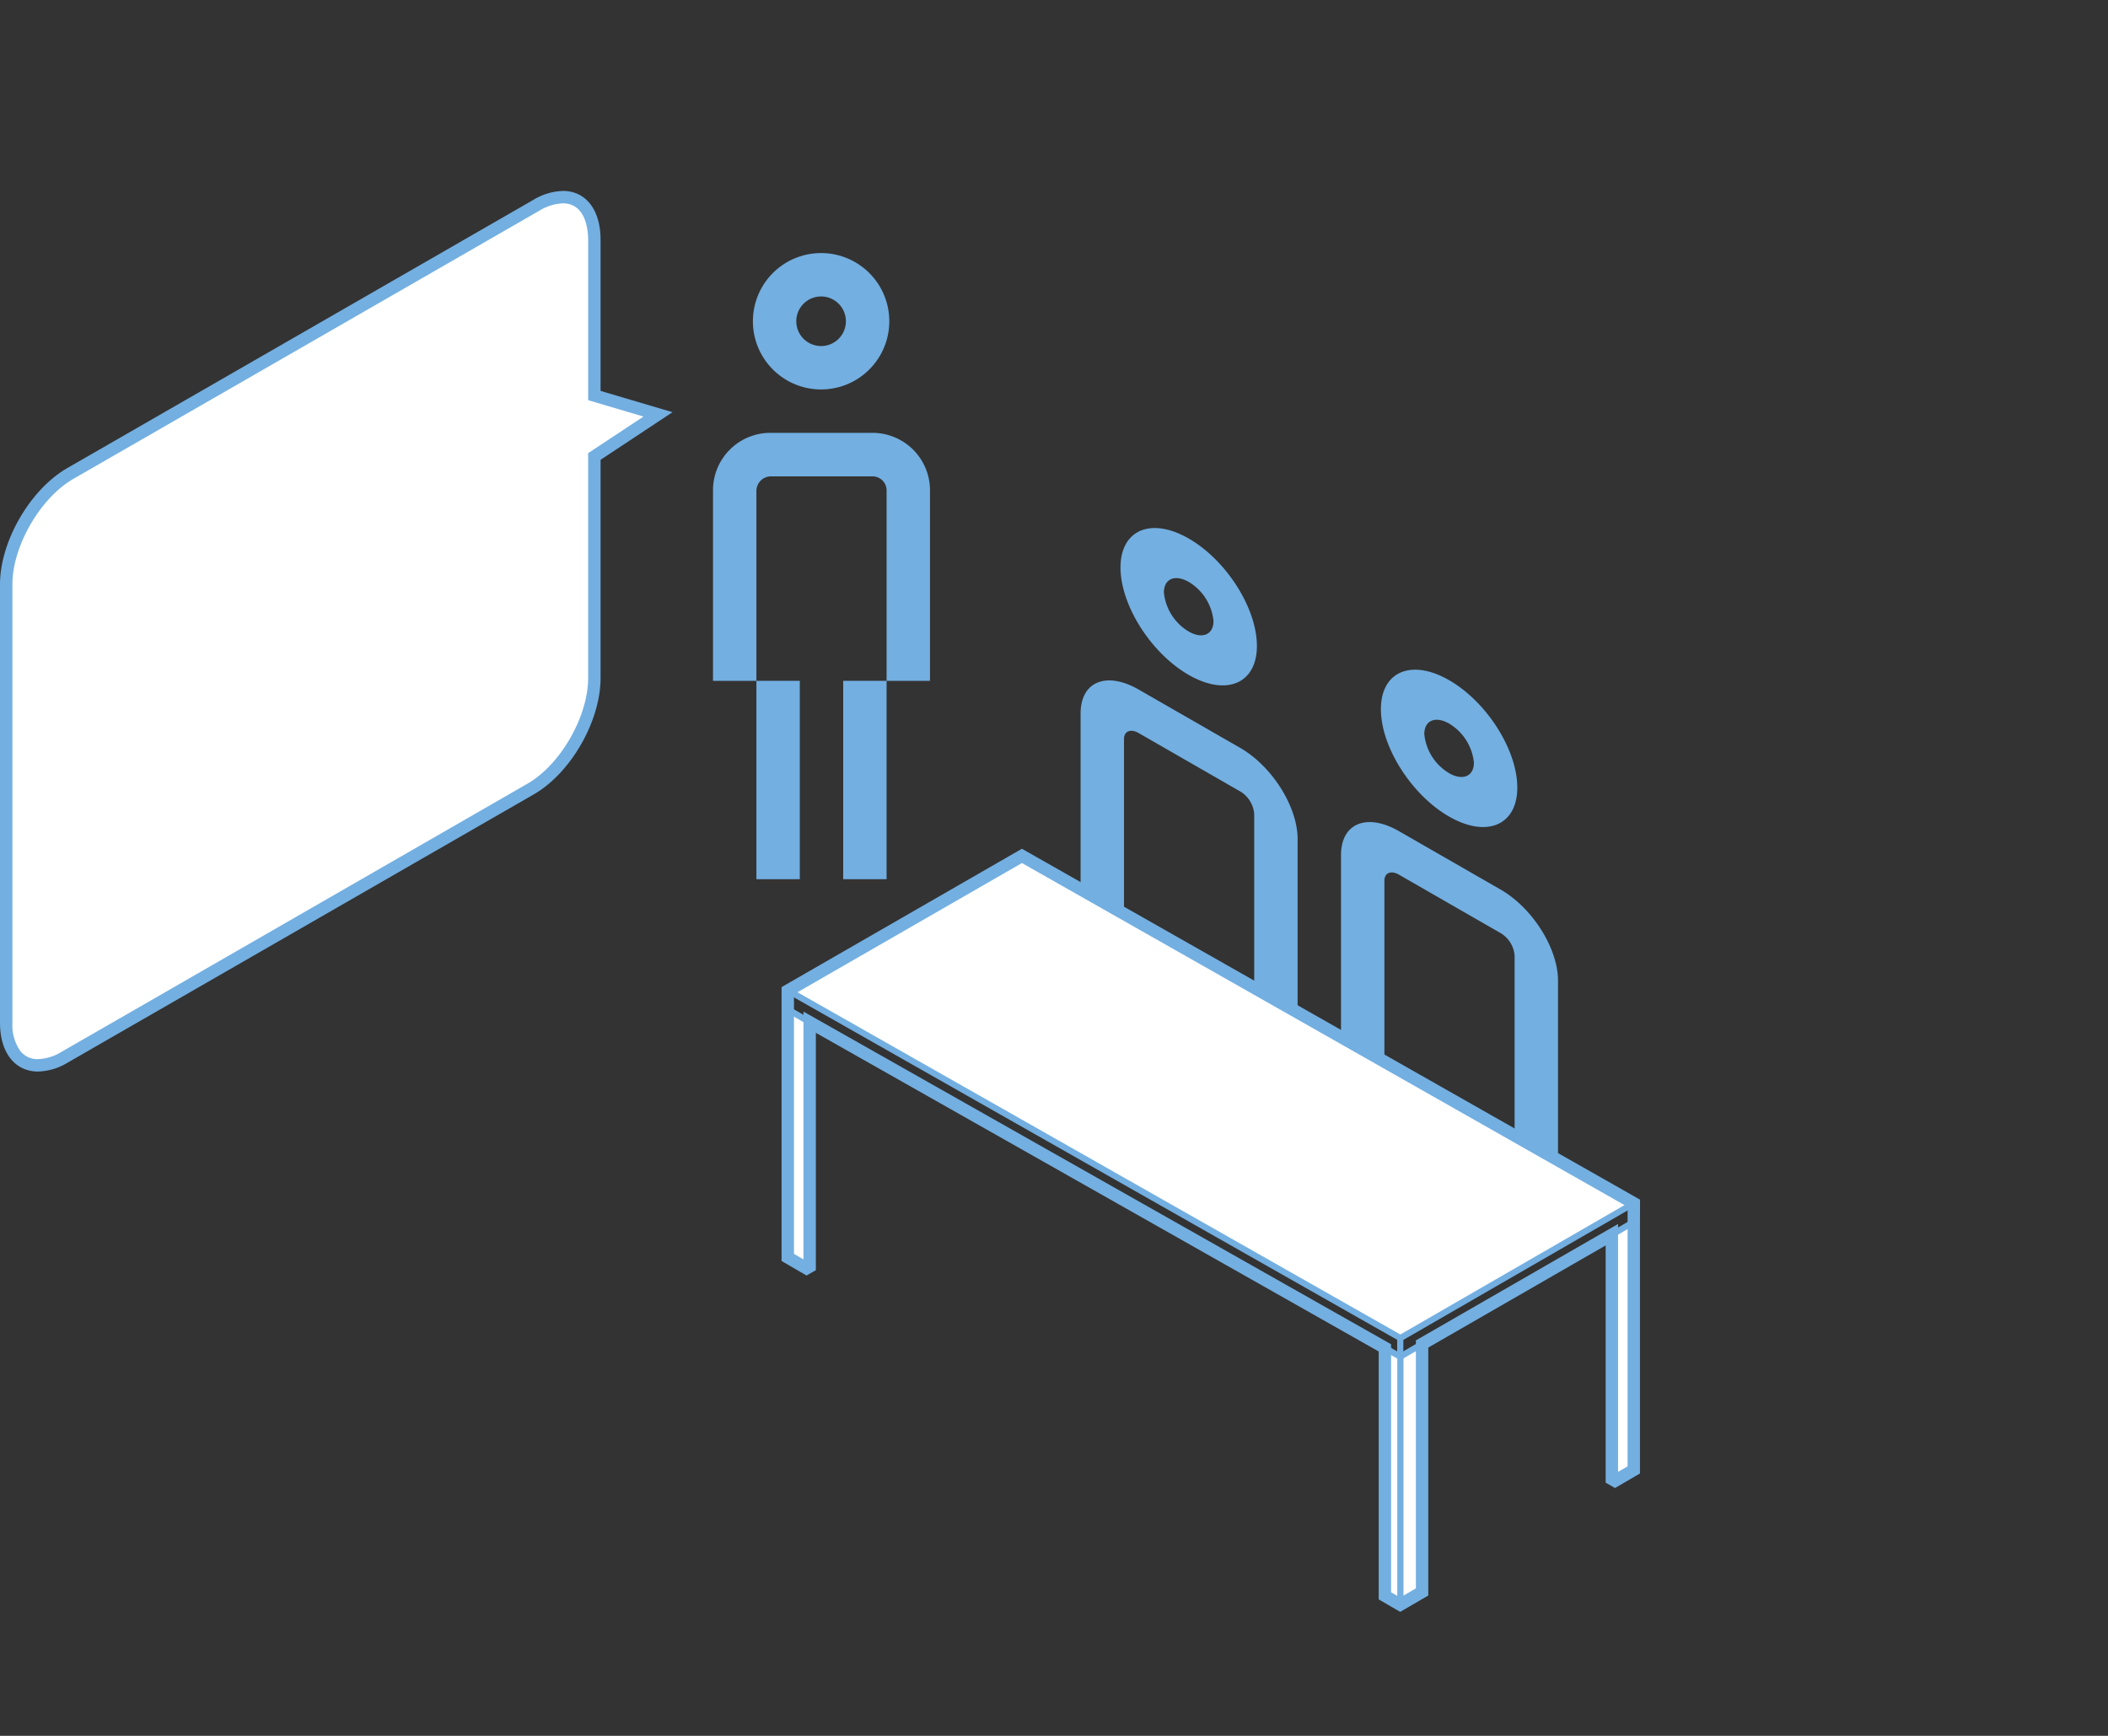 <svg xmlns="http://www.w3.org/2000/svg" width="340" height="280" viewBox="0 0 340 280"><rect x="0" y="0" width="340" height="280" fill="#333333" stroke="none"/><defs><style>.cls-1{fill:#73afe1;}.cls-2,.cls-5{fill:#fff;}.cls-2,.cls-3,.cls-4{stroke:#73afe1;stroke-miterlimit:2;}.cls-3,.cls-4{fill:none;}.cls-4{stroke-width:2px;}</style></defs><title>azubis-02</title><g id="_1" data-name="1"><rect class="cls-1" x="122" y="109.82" width="7" height="32"/><path class="cls-1" d="M132.435,47.82a4,4,0,1,1-4,4,4,4,0,0,1,4-4m0-7a11,11,0,1,0,11,11,11,11,0,0,0-11-11Z"/><path class="cls-1" d="M140.74,69.82H124.36A9.259,9.259,0,0,0,115,79.06v30.76h7V79.18a2.356,2.356,0,0,1,2.36-2.34h16.38A2.272,2.272,0,0,1,143,79.18v30.64h7V79.18A9.276,9.276,0,0,0,140.74,69.82Z"/><rect class="cls-1" x="136" y="109.82" width="7" height="32"/><path class="cls-1" d="M191.726,93.865a8.282,8.282,0,0,1,4,6.3c0,2.206-1.794,2.969-4,1.7a8.281,8.281,0,0,1-4-6.3c0-2.206,1.794-2.969,4-1.7m0-7c-6.074-3.492-11-1.4-11,4.677s4.926,13.831,11,17.323,11,1.4,11-4.677-4.921-13.829-11-17.323Z"/><path class="cls-1" d="M200.031,120.638l-16.38-9.415c-5.169-2.971-9.36-1.309-9.36,3.86v30.76l7,4.024v-30.64c0-1.293,1.067-1.727,2.36-.983l16.38,9.415a4.659,4.659,0,0,1,2.26,3.639v30.64l7,4.024v-30.64C209.291,130.152,205.2,123.609,200.031,120.638Z"/><path class="cls-1" d="M233.726,116.715a8.282,8.282,0,0,1,4,6.3c0,2.206-1.794,2.969-4,1.7a8.281,8.281,0,0,1-4-6.3c0-2.206,1.794-2.969,4-1.7m0-7c-6.074-3.492-11-1.4-11,4.677s4.926,13.831,11,17.323,11,1.4,11-4.677-4.921-13.829-11-17.323Z"/><path class="cls-1" d="M242.031,143.489l-16.38-9.415c-5.169-2.971-9.36-1.309-9.36,3.86v30.76l7,4.024v-30.64c0-1.293,1.067-1.727,2.36-.983l16.38,9.415a4.659,4.659,0,0,1,2.26,3.639v30.64l7,4.024v-30.64C251.291,153,247.2,146.46,242.031,143.489Z"/><polyline class="cls-2" points="129.526 201.401 127.059 202.83 127.059 162.83 130.591 164.884"/><polygon class="cls-2" points="263.511 197.106 259.978 199.162 259.978 239.162 263.511 237.106 263.511 197.106"/><polygon class="cls-2" points="223.369 217.414 223.369 257.414 225.836 258.844 229.369 256.788 229.369 216.788 225.836 218.844 223.369 217.414"/><line class="cls-3" x1="225.869" y1="218.844" x2="225.869" y2="259.015"/><polygon class="cls-2" points="127.059 162.829 130.591 164.884 130.591 204.884 127.059 202.829 127.059 162.829"/><line class="cls-3" x1="263.511" y1="194.092" x2="263.511" y2="197.106"/><line class="cls-3" x1="225.848" y1="215.834" x2="225.848" y2="218.844"/><polygon class="cls-2" points="263.523 194.092 225.865 215.834 127.168 159.801 164.825 138.059 263.523 194.092"/><polygon class="cls-4" points="263.511 197.106 263.511 237.106 259.978 239.162 259.978 199.162 229.369 216.788 229.369 256.788 225.836 258.844 223.369 257.414 223.369 217.414 130.591 164.884 130.591 204.884 127.059 202.829 127.059 162.829 127.059 159.801 164.825 138.059 263.523 194.092 263.511 197.106"/><path class="cls-5" d="M6.143,171.844a4.521,4.521,0,0,1-3.651-1.7A8.234,8.234,0,0,1,1,164.951V94.259c0-6.616,4.661-14.652,10.391-17.914L86.549,33.087A8.684,8.684,0,0,1,90.785,31.8c3.134,0,5.08,2.641,5.08,6.892V63.8l10.265,3.039L95.865,73.632V109.38c0,6.64-4.625,14.675-10.311,17.912L10.393,170.554a8.833,8.833,0,0,1-4.25,1.29Z"/><path class="cls-1" d="M90.785,32.8c3.786,0,4.08,4.51,4.08,5.892v25.86l1.432.424,7.491,2.218L95.761,72.5l-.9.593V109.38c0,6.212-4.49,14.017-9.813,17.048L9.9,169.681a7.854,7.854,0,0,1-3.761,1.162,3.5,3.5,0,0,1-2.87-1.326A7.27,7.27,0,0,1,2,164.952V94.259C2,88.07,6.527,80.265,11.893,77.21L87.039,33.959A7.833,7.833,0,0,1,90.785,32.8m0-2a9.7,9.7,0,0,0-4.736,1.425L10.9,75.476C4.921,78.878,0,87.287,0,94.259v70.693c0,4.992,2.519,7.892,6.142,7.892a9.73,9.73,0,0,0,4.75-1.424L86.05,128.161c5.974-3.4,10.815-11.809,10.815-18.781V74.169l11.606-7.68L96.865,63.054V38.687c0-4.989-2.48-7.892-6.08-7.892Z"/></g></svg>